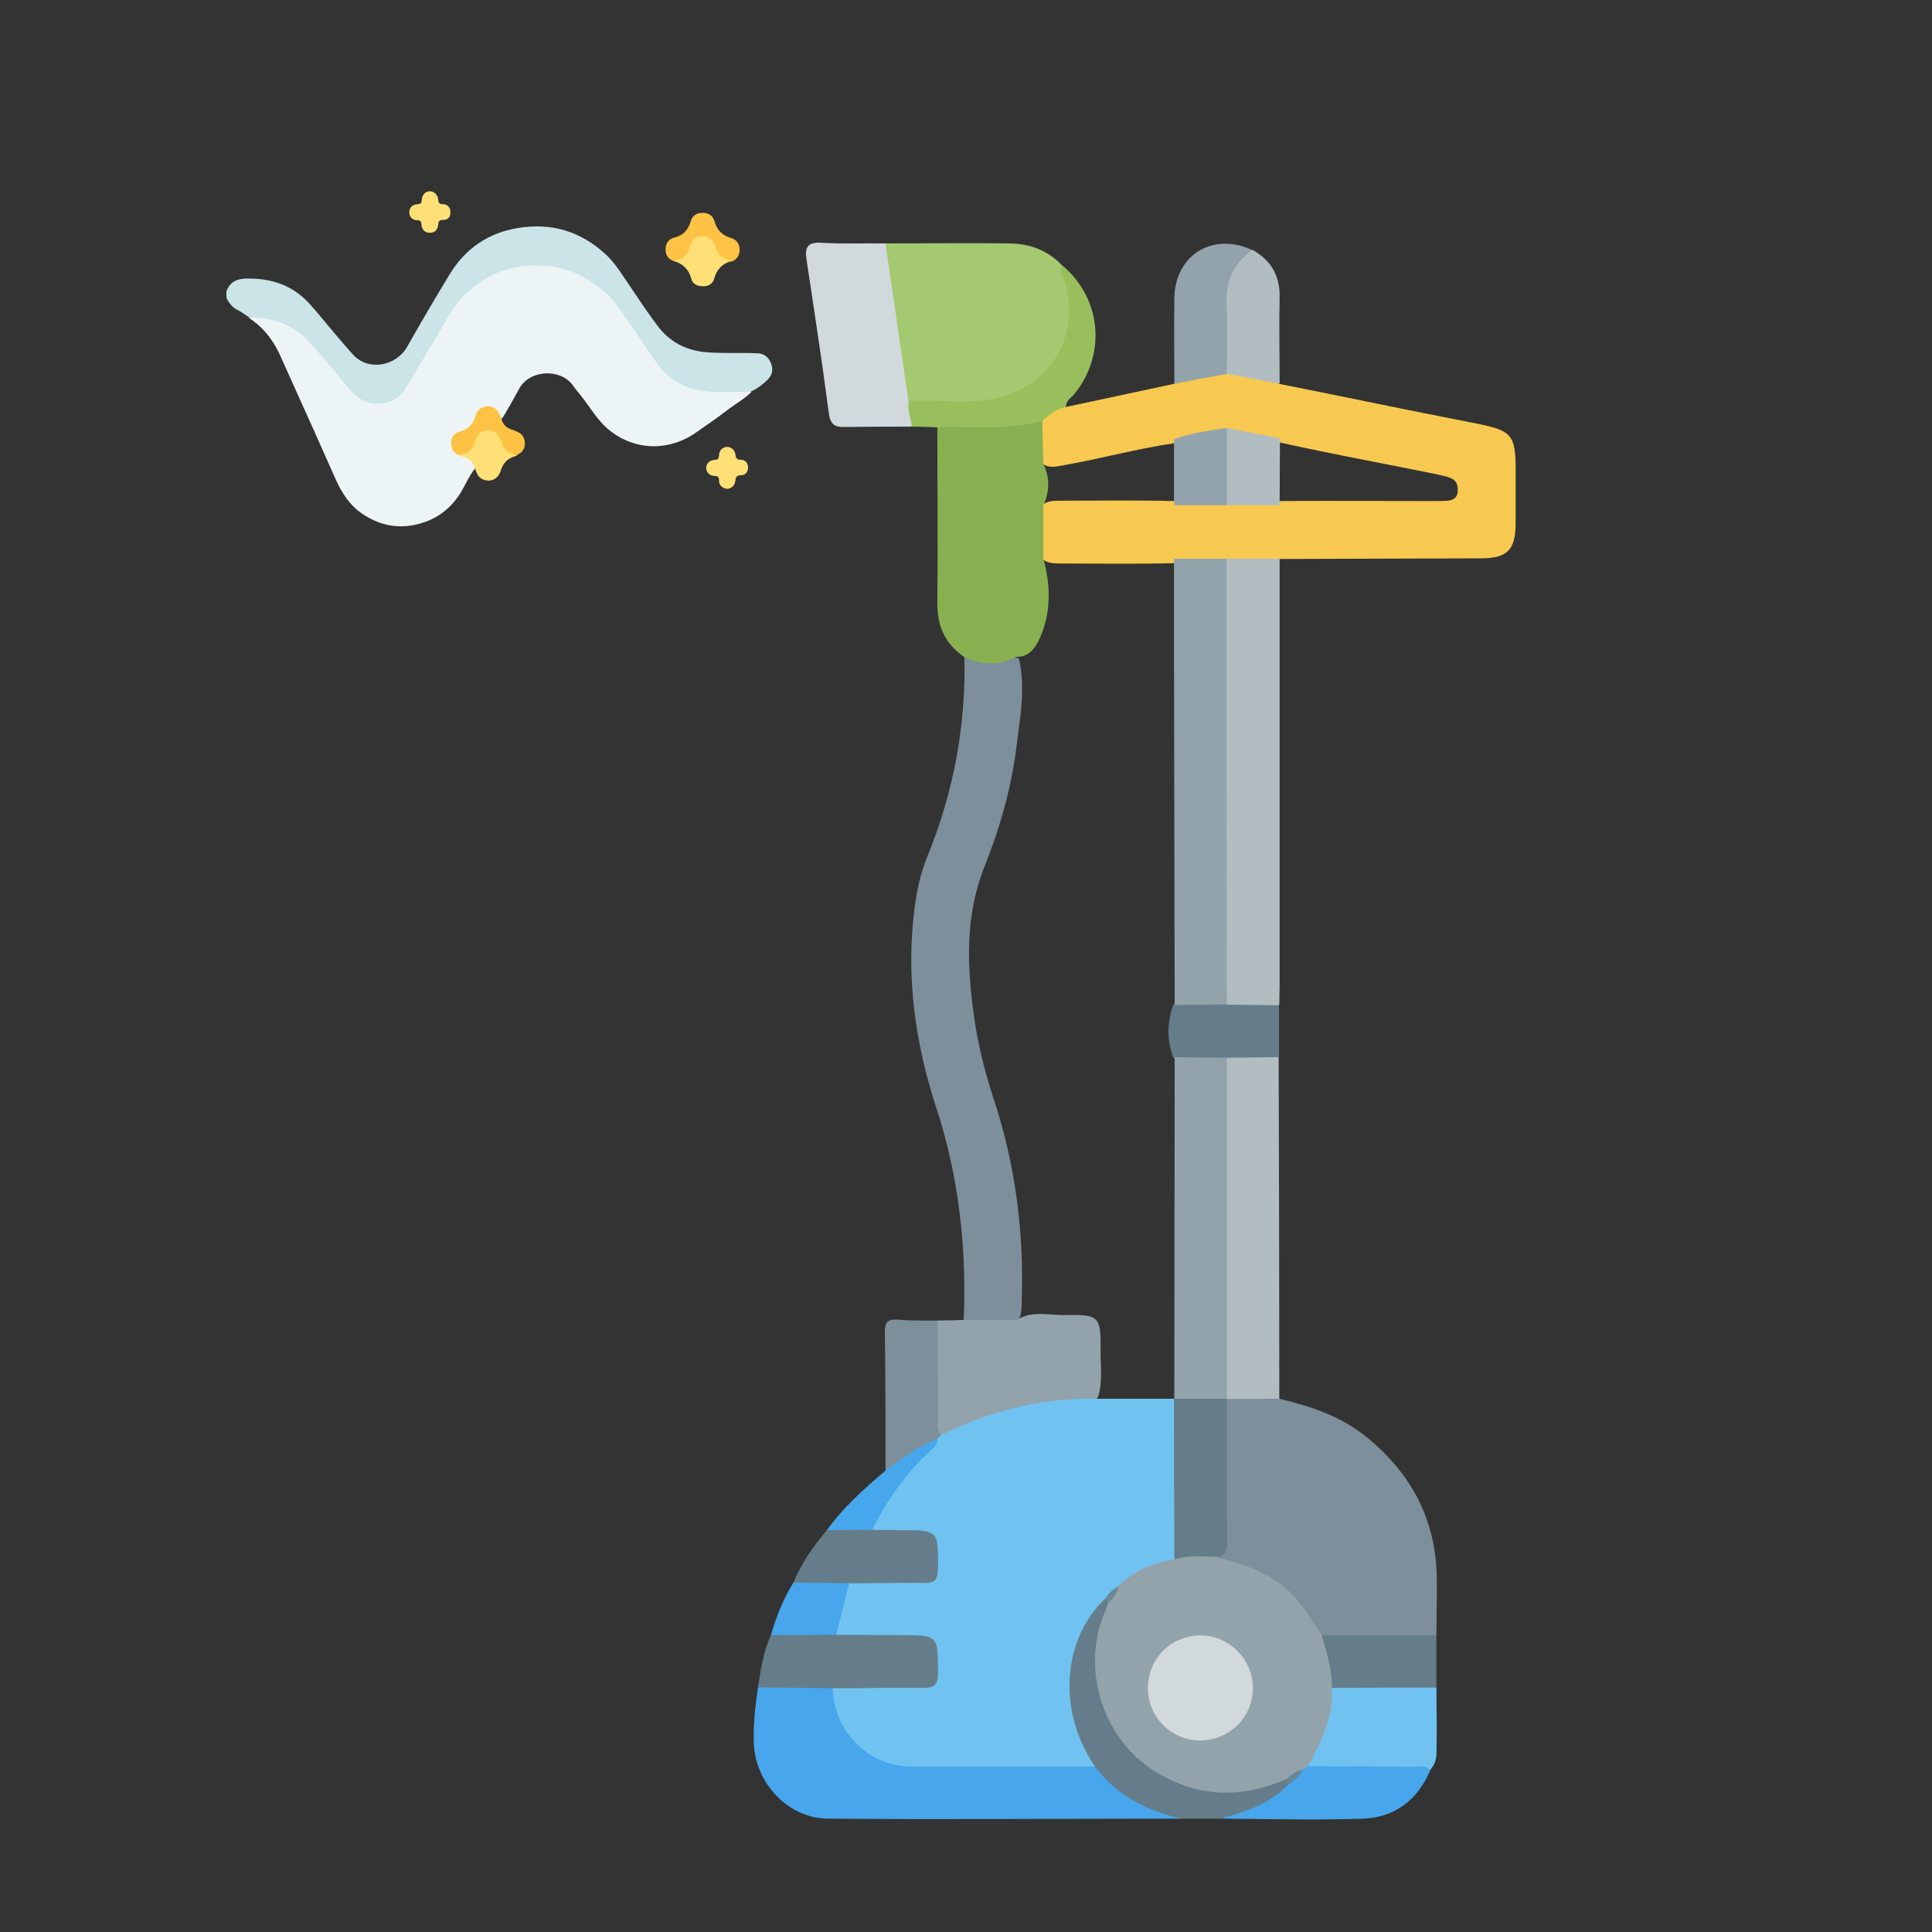 <?xml version="1.0" encoding="UTF-8"?> <!-- Generator: Adobe Illustrator 24.0.2, SVG Export Plug-In . SVG Version: 6.00 Build 0) --> <svg xmlns="http://www.w3.org/2000/svg" xmlns:xlink="http://www.w3.org/1999/xlink" version="1.1" id="Layer_1" x="0px" y="0px" viewBox="0 0 600 600" style="enable-background:new 0 0 600 600;" xml:space="preserve"><rect x="0" y="0" width="600" height="600" fill="#333333" stroke="none"/> <style type="text/css"> .st0{fill:#FFFFFF;} .st1{fill:#7D8C92;} .st2{fill:#090909;} .st3{fill:#F7C950;} .st4{fill:#7C8F9A;} .st5{fill:#47A6EC;} .st6{fill:#A5C970;} .st7{fill:#88B051;} .st8{fill:#B2BDC2;} .st9{fill:#D2D9DC;} .st10{fill:#92A3AB;} .st11{fill:#657D8A;} .st12{fill:#657D89;} .st13{fill:#70C3F1;} .st14{fill:#98BF5C;} .st15{fill:#93A3AB;} .st16{fill:#47A7EC;} .st17{fill:#6C8897;} .st18{fill:#688595;} .st19{fill:#CAE4E7;} .st20{fill:#EDF4F5;} .st21{fill:#FEC244;} .st22{fill:#FEE077;} </style> <g> <path class="st3" d="M331,126.4c11.2-2.4,22.4-4.8,33.6-7.2c5-3.3,10.8-3.1,16.3-4.2c5.5,1.1,11.5,0.5,16.3,4.2 c20.6,4.1,41.1,8.4,61.7,12.4c10.4,2.1,11.8,3.5,11.8,14c0,5.6,0,11.2,0,16.8c0,8.4-2.6,11-10.8,11c-20.8,0.1-41.7,0.1-62.5,0.2 c-5.3,2.7-10.9,1-16.3,1.3c-5.5,0.2-11,0.2-16.6,0c-11.8,0.3-23.6,0.1-35.4,0.1c-1.9,0-3.7-0.1-5.3-1.3c-2.3-5.6-2.2-11.2-0.2-16.8 c1.5-1.3,3.4-1.4,5.3-1.4c11.8,0,23.7-0.2,35.5,0.1c5.5-0.1,11-0.2,16.5,0c5.3-0.1,10.7-0.2,16,0c16.1-0.1,32.2,0,48.2,0 c1.5,0,3,0,4.6-0.1c1.7-0.2,2.9-1,3-2.8c0.1-1.8-0.2-3.4-2.1-4.2c-1.6-0.7-3.3-0.9-4.9-1.3c-16.1-3.3-32.2-6.2-48.3-9.8 c-5.5-1-10.9-2.2-16.3-3.2c-5.7,1-11.3,2.1-16.8,3.5c-11.3,1.7-22.3,4.7-33.5,6.7c-2.5,0.4-5,1.3-7.3-0.6 c-1.8-4.1-1.1-8.3-0.7-12.6C324.4,127.8,326.7,125.4,331,126.4z"></path> <path class="st4" d="M397.3,434.4c9.7,2.3,19.1,5.4,27.1,11.9c13.9,11.3,21.6,25.7,21.8,43.8c0.1,5.9-0.1,11.9-0.1,17.8 c-1.3,1.3-3,1.5-4.7,1.5c-9.8,0-19.6,0.4-29.4-0.2c-2.7-0.4-3.8-2.5-5-4.5c-5.9-10.2-14.7-16.4-26.2-18.9c-1.6-0.4-5.1,0.3-3.3-3.5 c2.1-2,1.9-4.6,1.9-7.1c0-11.2,0-22.4,0-33.6c0-2.5-0.3-5.1,1.5-7.3C386.4,432.2,391.9,431.9,397.3,434.4z"></path> <path class="st4" d="M299.3,409.9c0.9-22.5-1.5-44.5-8.6-66.1c-6.5-19.9-9.4-40.5-6.7-61.6c0.7-5.6,1.9-11.1,4-16.2 c8.1-19.9,12-40.5,11.5-62c5.6,0.9,11.3-0.5,16.9,0.4c2.2,9.2,0.4,18.3-0.7,27.3c-1.6,13-5.2,25.6-10.1,37.8 c-5.9,15.1-5.3,30.6-3.1,46.2c1.2,8.6,3.3,17,6,25.3c6.9,20.7,9.6,42,8.8,63.8c-0.1,2,0.1,4.1-1.7,5.7 C310,411.9,304.6,412.7,299.3,409.9z"></path> <path class="st5" d="M366.7,564.8c-36.5,0-73,0.3-109.6,0c-12.4-0.1-22.6-11.1-23-23.6c-0.2-5.8,0.5-11.5,1.3-17.2 c7.6-2.5,15.2-1.8,22.8-0.5c1.9,1.5,1.9,3.9,2.5,5.9c3.4,11,11.8,17.6,23.4,17.6c15.8,0.1,31.6,0,47.3,0c2.5,0,5.1-0.2,7.6,0.4 c1,0.3,1.9,0.7,2.6,1.5c6.5,6.9,14.2,11.9,23.5,14C366.1,563.2,366.7,563.8,366.7,564.8z"></path> <path class="st6" d="M275,75.6c12.9,0,25.8-0.2,38.7,0c6.2,0.1,11.9,2.2,16.3,7c10.3,19.3-4.1,44.3-28.8,43.3 c-6.5-0.3-13.2,1.3-19.6-1.2c-1.4-1.4-1.8-3.2-2-5.1c-1.8-12.7-3.7-25.5-5.4-38.2C273.9,79.4,273.3,77.3,275,75.6z"></path> <path class="st7" d="M315.6,204c-5.4,2.7-10.8,2.7-16.2,0c-6-4.1-8.4-9.7-8.3-16.9c0.2-18.1,0-36.3,0-54.5c1.6-1.7,3.7-1.5,5.7-1.6 c7.9-0.3,15.8,0.6,23.6-1.3c1.2-0.3,2.4-0.1,3.3,0.8c0.1,4.5,0.2,9,0.3,13.5c2.1,4.3,2,8.7,0,13c0,5.5,0,10.9,0,16.4 c2.3,8.3,2.5,16.6-1,24.6C321.7,201,319.7,204.1,315.6,204z"></path> <path class="st8" d="M381,173.5c5.5,0,10.9,0,16.4,0c0,44,0,88,0,132c0,2.2-0.1,4.4-0.1,6.6c-5.5,2.4-11.1,2.2-16.6,0 c-1.5-2.3-1.3-4.9-1.3-7.4c0-41.2,0-82.3,0-123.5C379.3,178.6,378.9,175.8,381,173.5z"></path> <path class="st8" d="M397.3,434.4c-5.5,0-10.9,0-16.4,0.1c-0.2-0.3-0.4-0.5-0.7-0.8c-1.2-2.4-0.9-5-0.9-7.5c0-30,0-60,0-89.9 c0-2.7-0.3-5.5,1.2-7.9c5.5-2.4,11.1-2.5,16.6-0.1C397.2,363.7,397.3,399,397.3,434.4z"></path> <path class="st9" d="M275,75.6c2.4,16.3,4.7,32.6,7.1,48.9c1.5,2.5,2.6,5.1,1,8c-7,0-13.9,0-20.9,0.1c-3.1,0.1-4.4-1-4.8-4.3 c-2.1-15.9-4.5-31.7-6.9-47.5c-0.6-3.8,0.1-5.7,4.6-5.4C261.8,75.8,268.4,75.5,275,75.6z"></path> <path class="st10" d="M299.3,409.9c5.5,0,11,0,16.5,0c4.5-2.9,9.6-1.5,14.4-1.5c11.4-0.2,11.7,0.2,11.6,11.6 c0,4.6,0.6,9.2-0.7,13.6c-1.3,2.4-3.6,2.2-5.8,2.3c-12.5,0.6-24.4,3.4-35.9,8.2c-2.6,1.1-5.1,2.9-8.2,1.7c-1.3-1.3-1.5-3-1.6-4.7 c-0.2-8.8-0.1-17.5,0-26.3c0-1.7,0.2-3.4,1.5-4.7C293.9,410.1,296.6,410,299.3,409.9z"></path> <path class="st11" d="M366.7,564.8c-10.7-2.5-19.9-7.3-26.7-16.2c-1.7-0.9-2.9-2.2-3.8-4c-8.5-15.6-7.1-30.6,2.6-45.2 c1-1.6,2.2-3.1,4.3-3.3c0.9,0.1,1.5,0.6,1.9,1.4c0.5,2-0.5,3.6-1.1,5.4c-5,15.5-2,29.5,9.4,40.9c11.4,11.4,25.4,14.4,40.9,9.3 c1.6-0.5,3.1-1.4,4.9-1.1c0.8,0.2,1.4,0.7,1.7,1.5c-2.6,6.9-9.3,7.9-15,10.4c-2.2,0.9-4.6,0.3-6.9,0.9 C374.9,564.8,370.8,564.8,366.7,564.8z"></path> <path class="st12" d="M258.6,524.3c-7.7-0.1-15.5-0.2-23.2-0.3c0.8-5.5,1.7-11,4-16.2c4-2.6,8.6-1.3,12.9-1.6 c2.5-0.1,5.1-0.2,7.6,0.1c8.6-0.3,17.3-0.2,25.9-0.1c5.6,0.1,6.7,1.4,7,7c0.6,11.7-0.2,12.5-11.7,12.6c-5.4,0-10.8,0-16.3,0 C262.7,525.8,260.4,525.9,258.6,524.3z"></path> <path class="st13" d="M446.1,524.1c0,6.8,0.2,13.7,0,20.5c0,1.8-0.6,3.6-1.9,5c-12.4,0.8-24.7,1.1-37.1-0.2c-1.7-1-1.6-2.7-0.9-4 c3.7-6.3,5.4-13.1,6.4-20.2c0.1-0.9,0.7-1.5,1.5-1.9c9.7-1.6,19.4-0.7,29.2-0.5C444.4,522.9,445.3,523.4,446.1,524.1z"></path> <path class="st14" d="M283.2,132.5c-0.3-2.7-1.5-5.3-1-8c9.1-0.5,18.4,1.2,27.4-0.9c17.8-4.2,26.7-20.9,20.4-37.9 c-0.4-1.1-1.4-2.1,0.1-3.1c12,10.2,13.5,27.5,3.6,39.7c-1,1.3-2.8,2.1-2.6,4.1c-3,0.5-5.1,2.4-7.3,4.2c-10.7,3.2-21.7,1.7-32.6,2.1 C288.5,132.6,285.8,132.5,283.2,132.5z"></path> <path class="st5" d="M406.3,548.5c10.9,0,21.8,0.1,32.7,0.2c1.8,0,3.7-0.7,5.2,1c-3.9,9.3-11.1,14.8-21,15.1 c-14.7,0.5-29.5,0.1-44.2,0c7.9-2.1,15.7-4.7,21.4-11c0.6-1.9,1.9-3.2,3.3-4.5C404.5,548.8,405.3,548.2,406.3,548.5z"></path> <path class="st15" d="M381,116.1c-5.4,1-10.9,2-16.3,3.1c0-8.8-0.1-17.6,0-26.4c0.1-13.6,11.9-20.9,24.3-15.1c0.1,0.3,0.2,0.8,0,1 c-7.3,6.8-6.7,15.7-6.6,24.6C382.4,107.5,383.6,112.1,381,116.1z"></path> <path class="st4" d="M291.2,410.1c0,10.1,0,20.2,0.1,30.3c0,1.8-0.7,3.8,1,5.2c0.3,0.8-0.1,1.4-0.7,1.9c-4.5,2.6-9.1,5.1-13.4,8.2 c-0.9,0.7-1.9,1.6-3.2,0.9c0-14.3,0-28.7-0.2-43c0-2.8,0.7-3.9,3.7-3.8C282.7,410.2,287,410.1,291.2,410.1z"></path> <path class="st11" d="M246.4,491.5c2.5-6.1,6.2-11.3,10.4-16.3c4.6-2.6,9.6-1.2,14.4-1.4c5.1-0.2,10.1-0.3,15.2-0.1 c5,0.2,6.1,1.5,6.4,6.5c0.8,12.1,0,13-12.2,13c-5.6,0-11.1,0.2-16.7-0.1c-4.2,0.1-8.3,0.2-12.5,0C249.7,493,247.8,493,246.4,491.5z "></path> <path class="st8" d="M381,116.1c0-7.2,0.3-14.5-0.1-21.7c-0.3-7.2,2.3-12.7,8.1-16.8c5.6,3.2,8.5,7.9,8.4,14.5c-0.2,9,0,18,0,27 C391.8,118.2,386.4,117.1,381,116.1z"></path> <path class="st12" d="M446.1,524.1c-10.8,0-21.6,0-32.4,0.1c-2.1-5.2-3.9-10.5-3.1-16.3c11.8,0,23.7,0,35.5,0 C446.1,513.3,446.1,518.7,446.1,524.1z"></path> <path class="st12" d="M397.2,328.3c-5.4,0.1-10.7,0.1-16.1,0.2c-5.5,2.4-11,2.1-16.6,0.2c-2.2-5.6-2.1-11.2-0.1-16.8 c5.6-2.2,11.1-2.3,16.7,0.1c5.4,0.1,10.7,0.1,16.1,0.2C397.2,317.5,397.2,322.9,397.2,328.3z"></path> <path class="st5" d="M246.4,491.5c5.8,0.1,11.5,0.1,17.3,0.2c0.3,5.7-0.7,11.2-4,16c-6.8,0-13.5,0.1-20.3,0.1 C241.1,502.1,243.2,496.6,246.4,491.5z"></path> <path class="st16" d="M270.9,475.1c-4.7,0-9.4,0.1-14.1,0.1c5.1-7.1,11.6-12.9,18.2-18.5c5.2-3.7,10.2-7.6,16.2-9.9 c1.2,1.7,0.1,3-1,4c-7,6.7-12.6,14.4-17.4,22.8C272.4,474.3,271.6,474.7,270.9,475.1z"></path> <path class="st10" d="M364.8,312.1c-0.1-37-0.1-74.1-0.2-111.1c0-9.2,0-18.3,0-27.5c5.4,0,10.9,0,16.3,0c0,46.1,0,92.3,0.1,138.4 C375.6,312,370.2,312.1,364.8,312.1z"></path> <path class="st15" d="M364.6,156.9c0-6.8,0-13.6,0-20.5c5.3-2,10.8-2.6,16.3-3.5c1.6,1.6,1.7,3.7,1.6,5.7 c-0.5,6.1,1.6,12.4-1.5,18.3C375.5,156.9,370.1,156.9,364.6,156.9z"></path> <path class="st8" d="M381,156.9c0-8,0-16,0-24c5.5,1.1,11,2.1,16.5,3.2c0,6.9-0.1,13.9-0.1,20.8C391.9,156.9,386.4,156.9,381,156.9 z"></path> <path class="st10" d="M410.5,507.9c1.5,5.4,3.3,10.7,3.1,16.3c0.6,9-3.3,16.7-7.3,24.3c-0.6,0.4-1.2,0.7-1.9,1.1 c-1.7,1.1-3,2.7-5.2,3c-14,6.1-27.6,5.6-40.7-2.6c-16.2-10.2-22.9-31.9-15.3-49.6c0.4-0.9,0.7-1.9,1-2.9c0.4-2.2,1.4-4.2,2.4-6.1 c5-5.4,11.4-7.6,18.4-8.7c4-0.8,8-2.1,11.7,0.6c7.5,1.9,14.8,3.9,21.2,8.8C403.6,496.5,406.8,502.3,410.5,507.9z"></path> <path class="st12" d="M376.9,483.4c-4.1,0-8.2-0.4-12.2,0.9c-1.6-1.8-1.6-4-1.6-6.2c-0.1-12.5,0-25,0-37.5c0-2.2,0-4.4,1.6-6.2 l0.1,0c5.4-2.4,10.9-2.4,16.3,0c0,0-0.1,0.1-0.1,0.1c0,14.8-0.1,29.7,0.1,44.5C381,482.1,380.3,483.9,376.9,483.4z"></path> <path class="st13" d="M364.6,434.4c0,16.6,0,33.3,0.1,49.9c-6.6,1-12.5,3.4-17.3,8.2c-1.2,1.6-2.3,3.2-4.2,4 c-12.7,12-14.7,32.9-4.8,49.5c0.5,0.9,1.1,1.7,1.6,2.6c-19,0-38.1,0.1-57.1,0c-13.2,0-24-11-24.3-24.3c9.3,0,18.6-0.2,27.9-0.1 c3.3,0,4.8-0.6,4.8-4.4c0-12,0.2-12-11.8-12c-6.6,0-13.2-0.1-19.8-0.1c1.3-5.3,2.7-10.7,4-16c7.8,0,15.6-0.2,23.3-0.1 c3.4,0.1,4.2-1.1,4.3-4.4c0.1-12,0.2-12-11.8-12c-2.9,0-5.7-0.1-8.6-0.1c4.3-8.8,9.9-16.7,16.9-23.5c1.4-1.4,3.3-2.5,3.4-4.8 c0.3-0.4,0.7-0.8,1-1.1c15.1-7.4,31-11.6,48-11.3C348.3,434.4,356.5,434.4,364.6,434.4z"></path> <path class="st10" d="M381,434.4c-5.4,0-10.9,0-16.3,0c0-35.4,0.1-70.7,0.1-106.1c5.4,0.1,10.8,0.1,16.2,0.2 C381,363.8,381,399.1,381,434.4z"></path> <path class="st17" d="M343.2,496.6c1-1.7,2.4-3.1,4.2-4c-0.3,2.2-1.7,3.6-3,5.1C343.9,497.3,343.5,497,343.2,496.6z"></path> <path class="st18" d="M399.3,552.7c1.6-1.3,3-2.8,5.2-3c-1,1.8-2.3,3.1-4,4.2C400,553.4,399.7,553.1,399.3,552.7z"></path> <path class="st9" d="M389.1,524.2c0,9.2-7.4,16.4-16.6,16.3c-8.9-0.1-16-7.3-16-16.3c0-9.2,7.3-16.4,16.6-16.3 C381.8,508,389.1,515.4,389.1,524.2z"></path> <g> <path class="st19" d="M70.3,90.5c1.2-3.2,3.5-4,6.7-4c6,0,11.4,1.3,16.2,5.1c2.3,1.8,4.2,4.2,6.1,6.4c3.4,4.1,6.8,8.2,10.4,12.2 c4.7,5.1,13.3,3.6,16.8-2.6c4.3-7.6,8.7-15.1,13.2-22.5c4.9-8,12-12.8,21.2-14.3c10.3-1.7,19.4,1,27.1,8.1c2.2,2,3.9,4.4,5.5,6.8 c3.5,5.1,6.8,10.3,10.5,15.2c3.8,5.2,9,8,15.5,8.5c5.2,0.4,10.3,0.1,15.5,0.3c2,0,3.5,1,4.3,2.8c0.9,1.9,0.7,3.8-0.8,5.3 c-1.6,1.6-3.3,2.9-5.3,3.8c-0.3,0.2-0.7,0.4-1.1,0.4c-4.8-0.1-9.6,0.5-14.4-0.3c-6.2-1-11.1-4-14.7-9.2 c-3.5-5.1-7.1-10.3-10.5-15.5c-4.4-6.6-10.3-11.2-18-13.1c-11.2-2.8-21.1-0.4-29.6,7.6c-2.5,2.3-4.4,5.1-6.1,8 c-3.8,6.5-7.7,13-11.5,19.5c-1.4,2.4-3.1,4.5-5.7,5.7c-3.9,1.8-8.8,1.1-11.8-2c-3.4-3.4-6.2-7.3-9.4-10.9 c-2.4-2.7-4.4-5.7-7.3-7.9c-3.9-2.9-8.2-4.8-13.1-4.9c-1.1,0-2-0.4-3-0.7c-1.1-0.7-2.1-1.5-3.2-2c-1.6-0.8-2.6-2.1-3.4-3.6 C70.3,92.1,70.3,91.3,70.3,90.5z"></path> <path class="st20" d="M77,98.5c7.2,0.1,13.7,2,18.8,7.4c3.7,4,7.1,8.3,10.7,12.5c1.9,2.2,3.5,4.6,6.3,6c4.5,2.1,10.2,0.8,12.9-3.4 c3.3-5.2,6.3-10.6,9.5-15.9c2.2-3.6,4-7.3,6.6-10.6c4.8-6.1,11-10.1,18.7-11.5c11.2-2,20.8,1.2,28.9,9.2c1.2,1.2,2.3,2.7,3.3,4.1 c3.7,5.4,7.4,10.8,11.1,16.2c4.2,6,10.1,8.9,17.4,9.2c4.1,0.1,8.2,0,12.2,0c-2.1,2.1-4.6,3.5-6.9,5.2c-3.4,2.6-6.8,5-10.3,7.4 c-8.6,6-19.2,5.7-27.2-0.9c-3.5-2.9-5.7-6.9-8.5-10.4c-1-1.2-1.9-2.4-2.8-3.6c-3.9-5-13.3-4.6-16.5,1.4c-1.4,2.6-2.9,5.2-4.4,7.8 c-0.3,0.5-0.6,0.9-0.9,1.4c-0.8,0-0.8-0.8-1.1-1.3c-1.4-2.5-4.5-2.7-6.1-0.3c-0.1,0.1-0.1,0.2-0.2,0.3c-0.9,3.1-2.8,4.9-5.9,6 c-2.6,1-2.6,4.3-0.1,6.2c1,0.6,2.2,0.7,3.1,1.4c1.1,0.8,2.2,1.6,1.9,3.2c-1.9,2.4-3,5.2-4.6,7.8c-3.5,5.4-8.3,8.6-14.6,9.8 c-6,1.1-11.4-0.4-16.3-3.9c-3.5-2.5-5.8-6.1-7.6-10c-2.3-5.2-4.6-10.3-6.9-15.5c-3.6-8.1-7.3-16.1-10.9-24.2 C84.3,104.8,81.2,101.2,77,98.5z"></path> <path class="st21" d="M209,81c-1.7-0.7-2.4-2.1-2.3-3.8c0.1-1.7,1-3,2.7-3.4c2.7-0.7,4.3-2.3,5.1-5c0.5-1.9,1.9-2.7,3.7-2.7 c1.8,0,3.2,0.8,3.7,2.7c0.8,2.7,2.4,4.3,5.1,5.1c1.8,0.5,2.7,1.9,2.7,3.7c0,1.6-0.8,3-2.4,3.6c-2.2,0.2-3.7-0.6-4.7-2.5 c-0.5-0.9-0.7-1.8-1.2-2.7c-0.7-1.3-1.7-2.2-3.3-2c-1.5,0.1-2.5,0.9-3.1,2.3c-0.3,0.8-0.6,1.5-1,2.3C213,80.4,211.1,81.3,209,81z"></path> <path class="st21" d="M142.2,141.2c-1.6-0.8-2.1-2.1-2.1-3.8c0.1-1.7,1-2.9,2.5-3.3c2.8-0.7,4.4-2.4,5.2-5.2 c0.5-1.7,1.8-2.6,3.6-2.7c1.8,0,3,0.8,3.8,2.6c0.2,0.3,0.3,0.7,0.5,1c0.3,1.9,1.5,3,3.2,3.6c0.7,0.2,1.3,0.5,2,0.8 c1.4,0.7,2.1,1.9,2.1,3.5c0,1.6-0.7,2.8-2.3,3.5c-2.3,0.3-4-0.6-5-2.6c-0.4-0.7-0.6-1.4-0.9-2.1c-0.6-1.6-1.8-2.4-3.4-2.4 c-1.6,0-2.6,1-3.2,2.4c-0.3,0.7-0.5,1.4-0.9,2.1C146.4,140.6,144.4,141.6,142.2,141.2z"></path> <path class="st22" d="M142.2,141.2c2.4-0.1,4.4-1,5.1-3.6c0.2-0.6,0.4-1.1,0.7-1.7c0.7-1.5,1.9-2.3,3.5-2.3c1.6,0,2.9,0.7,3.6,2.2 c0.2,0.5,0.5,1.1,0.7,1.7c0.8,2.4,2.6,3.6,5.1,3.8c-0.3,0.1-0.6,0.3-0.9,0.4c-2.4,0.6-3.8,2.2-4.5,4.5c-0.9,2.8-3.5,3.8-5.9,2.5 c-1.3-0.7-1.6-2-2.1-3.2c-0.5-2-1.8-3.1-3.7-3.7C143.1,141.7,142.5,141.6,142.2,141.2z"></path> <path class="st22" d="M209,81c2.3-0.2,4.1-1.2,4.9-3.5c0.4-1.1,0.7-2.2,1.5-3.1c1.8-1.8,4.8-1.3,6.1,0.8c0.3,0.5,0.5,1,0.7,1.5 c0.7,2.6,2.4,4,5.1,4.3c-2.9,0.8-4.7,2.6-5.5,5.5c-0.4,1.6-1.8,2.5-3.6,2.4c-1.6,0-3.1-0.7-3.5-2.3C213.9,83.6,212,81.8,209,81z"></path> <path class="st22" d="M226,151.8c-1.5,0-2.7-1-2.7-2.5c0-1-0.2-1.5-1.4-1.5c-1.5,0-2.6-1.2-2.6-2.5c0-1.3,1.1-2.4,2.6-2.5 c1,0,1.3-0.3,1.4-1.3c0-1.6,1-2.6,2.4-2.7c1.3-0.1,2.5,0.9,2.7,2.4c0.1,1.1,0.5,1.6,1.7,1.6c1.4,0,2.2,1,2.2,2.4 c0,1.4-0.8,2.4-2.2,2.4c-1.2,0-1.6,0.5-1.7,1.6C228.2,150.8,227.3,151.6,226,151.8z"></path> <path class="st22" d="M133.5,72.3c-1.5,0-2.5-0.9-2.6-2.6c-0.1-1-0.4-1.3-1.3-1.3c-1.6,0-2.5-1.1-2.5-2.5c0-1.4,1-2.4,2.6-2.5 c1,0,1.2-0.4,1.3-1.4c0.1-1.6,1.2-2.6,2.5-2.6c1.3,0,2.5,1.1,2.6,2.7c0.1,1,0.4,1.3,1.4,1.3c1.5,0,2.4,1.1,2.4,2.4 c0,1.6-0.7,2.5-2.4,2.5c-0.9,0-1.3,0.3-1.4,1.3C136,71.4,135,72.3,133.5,72.3z"></path> </g> </g> </svg> 